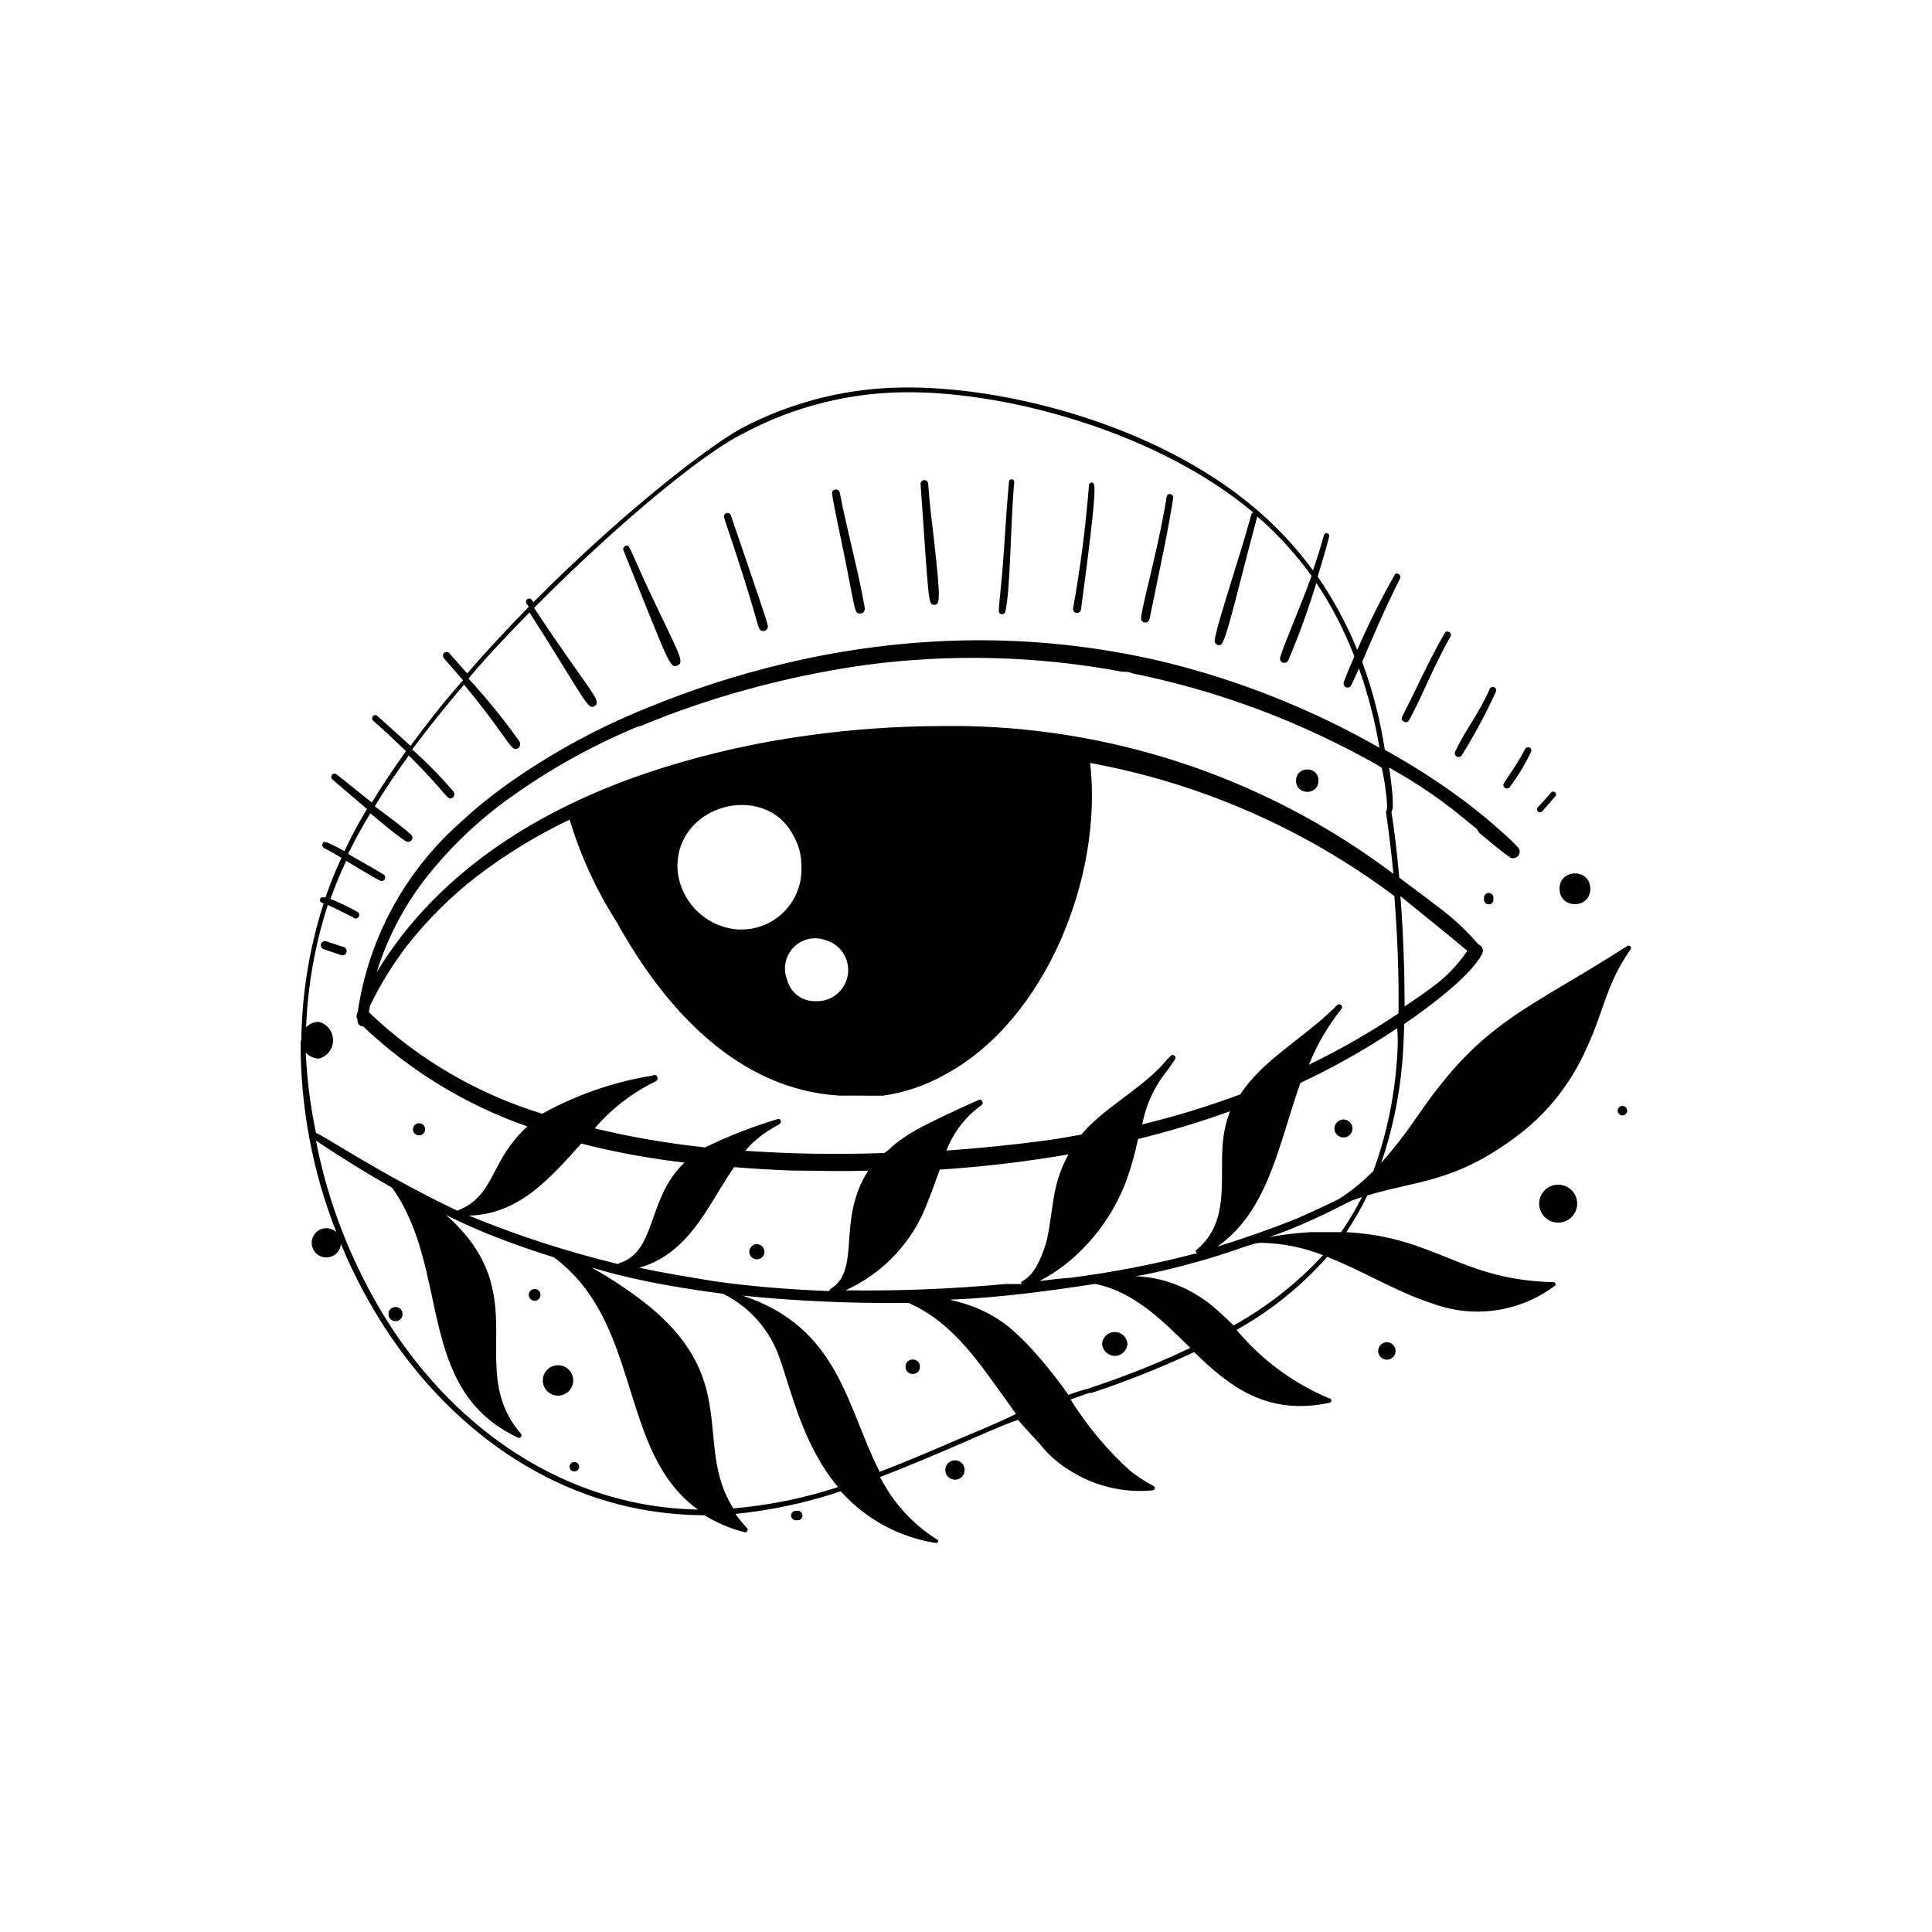 <?xml version="1.0" encoding="UTF-8"?>
<!-- Uploaded to: ICON Repo, www.svgrepo.com, Generator: ICON Repo Mixer Tools -->
<svg fill="#000000" width="800px" height="800px" version="1.1" viewBox="144 144 512 512" xmlns="http://www.w3.org/2000/svg">
 <g>
  <path d="m391.59 304.27c1.512 0 1.715-1.059 0-16.574-0.605-5.039-1.258-10.328-1.613-15.469 0-0.555-0.449-1.004-1.008-1.004-0.555 0-1.008 0.449-1.008 1.004 2.219 31.488 1.965 32.043 3.629 32.043z"/>
  <path d="m371.99 306.59c0.344-0.016 0.664-0.168 0.895-0.422 0.227-0.258 0.34-0.598 0.312-0.941-1.512-8.969-5.039-22.016-6.648-30.684v0.004c-0.082-0.391-0.371-0.699-0.754-0.805-0.383-0.109-0.793 0.008-1.062 0.301-0.402 0.504-0.656-0.555 2.871 16.426 3.125 15.262 2.723 16.219 4.387 16.121z"/>
  <path d="m345.74 311.12c0.309 0.137 0.656 0.145 0.969 0.02 0.312-0.121 0.562-0.363 0.695-0.672 0.301-0.754 0.352-0.352-9.672-29.773l-0.004-0.004c-0.055-0.27-0.227-0.504-0.469-0.637-0.242-0.137-0.527-0.16-0.789-0.066-0.488 0.207-0.73 0.758-0.555 1.258 9.723 28.82 8.664 29.324 9.824 29.875z"/>
  <path d="m323.47 320.4c2.066-0.805 0.504-3.074-5.894-16.574-7.203-15.113-6.602-15.77-7.859-15.113v-0.004c-0.215 0.078-0.387 0.242-0.48 0.449-0.098 0.207-0.105 0.445-0.023 0.66 11.84 29.27 12.191 31.387 14.258 30.582z"/>
  <path d="m235.05 394.96-4.637-1.512h0.004c-0.586-0.164-1.191 0.176-1.363 0.754-0.133 0.582 0.191 1.172 0.758 1.363l4.637 1.562-0.004-0.004c0.602 0.168 1.219-0.18 1.387-0.777 0.168-0.602-0.184-1.219-0.781-1.387z"/>
  <path d="m409.27 306.74c0.484 0.137 0.992-0.129 1.156-0.602 1.41-6.449 1.309-22.922 2.367-34.41h0.004c0-0.391-0.316-0.707-0.707-0.707s-0.707 0.316-0.707 0.707c-0.754 8.012-1.008 14.609-1.762 23.73-0.906 10.578-1.359 10.879-0.352 11.281z"/>
  <path d="m429.37 306.44c0.566 0.027 1.055-0.395 1.109-0.957 4.586-33.957 3.777-33.555 2.871-33.605-0.188-0.012-0.371 0.047-0.516 0.172-0.141 0.121-0.227 0.297-0.242 0.484-0.859 10.996-2.273 21.941-4.231 32.797-0.016 0.281 0.086 0.555 0.273 0.766 0.188 0.207 0.453 0.332 0.734 0.344z"/>
  <path d="m448.62 308.15c3.578-17.434 5.039-24.031 6.297-32.293 0.016-0.352-0.176-0.68-0.488-0.844-0.316-0.16-0.695-0.129-0.973 0.09-0.172 0.176-0.277 0.406-0.301 0.652-2.316 14.609-7.305 31.285-6.699 32.547h-0.004c0.199 0.441 0.652 0.711 1.137 0.676 0.48-0.031 0.895-0.363 1.031-0.828z"/>
  <path d="m515.88 335.11c0.18 0.18 0.426 0.281 0.68 0.281 0.254 0 0.5-0.102 0.68-0.281 2.519-4.031 6.902-15.113 11.133-22.371 0.605-1.16-1.008-1.863-1.461-1.008-2.973 5.039-5.996 11.387-8.664 16.879-2.668 5.492-3.324 5.894-2.367 6.5z"/>
  <path d="m531.34 344.23c3.406-5.453 6.453-11.125 9.121-16.977 0.168-0.473-0.082-0.992-0.555-1.16-0.473-0.168-0.992 0.082-1.16 0.555-2.82 6.551-6.699 11.184-9.168 16.676-0.141 0.465 0.07 0.965 0.504 1.188 0.434 0.223 0.965 0.105 1.258-0.281z"/>
  <path d="m544.24 352.39c2.144-2.883 4-5.973 5.543-9.219 0.129-0.336 0.035-0.715-0.234-0.949-0.273-0.234-0.66-0.277-0.977-0.109-0.707 0.352 0 0.605-5.894 9.219v0.004c-0.195 0.203-0.289 0.48-0.262 0.762 0.031 0.281 0.184 0.535 0.414 0.695 0.234 0.156 0.527 0.203 0.801 0.125 0.27-0.074 0.492-0.27 0.609-0.527z"/>
  <path d="m552.05 359.29c0.504 0 0.453 0 4.18-4.332h0.004c0.176-0.258 0.172-0.598-0.004-0.855-0.18-0.258-0.5-0.379-0.805-0.301-0.402 0 0 0-3.828 4.082v-0.004c-0.242 0.211-0.336 0.551-0.238 0.855 0.102 0.309 0.371 0.527 0.691 0.555z"/>
  <path d="m565.45 379.54c0 5.441-8.16 5.441-8.16 0 0-5.441 8.16-5.441 8.16 0"/>
  <path d="m556.93 457.94c-2.035 0-3.875 1.227-4.652 3.109-0.781 1.883-0.348 4.051 1.09 5.492 1.441 1.438 3.609 1.871 5.492 1.09 1.883-0.781 3.109-2.617 3.109-4.652 0-1.34-0.531-2.621-1.477-3.562-0.941-0.945-2.227-1.477-3.562-1.477z"/>
  <path d="m291.88 505.8c-1.633 0-3.102 0.984-3.727 2.488-0.621 1.508-0.277 3.242 0.875 4.394 1.152 1.152 2.887 1.496 4.391 0.871 1.508-0.621 2.488-2.09 2.488-3.723 0-2.227-1.805-4.031-4.027-4.031z"/>
  <path d="m439.45 503.33c1.848-0.027 3.328-1.527 3.328-3.375-0.211-1.691-1.648-2.961-3.352-2.961-1.707 0-3.144 1.27-3.352 2.961 0.027 1.855 1.523 3.352 3.375 3.375z"/>
  <path d="m397.08 530.99c-1.039 0-1.977 0.625-2.375 1.586-0.398 0.961-0.18 2.066 0.555 2.801 0.738 0.734 1.84 0.953 2.801 0.559 0.961-0.398 1.586-1.336 1.586-2.375 0-0.68-0.27-1.336-0.75-1.816-0.484-0.484-1.137-0.754-1.816-0.754z"/>
  <path d="m511.54 499.7c-1.27 0.027-2.293 1.047-2.32 2.316 0 1.281 1.039 2.316 2.32 2.316 1.277 0 2.316-1.035 2.316-2.316-0.027-1.27-1.047-2.289-2.316-2.316z"/>
  <path d="m493.41 350.88c0 3.961-5.945 3.961-5.945 0 0-3.965 5.945-3.965 5.945 0"/>
  <path d="m500.05 440.66c-1.324 0.027-2.391 1.094-2.418 2.418 0.027 1.316 1.102 2.367 2.418 2.367 1.309 0 2.367-1.059 2.367-2.367 0-1.316-1.051-2.391-2.367-2.418z"/>
  <path d="m344.58 473.71c-1.102 0.023-1.988 0.914-2.016 2.016 0 1.113 0.902 2.012 2.016 2.012s2.016-0.898 2.016-2.012c-0.027-1.102-0.914-1.992-2.016-2.016z"/>
  <path d="m387.8 506.2c0 2.551-3.828 2.551-3.828 0 0-2.555 3.828-2.555 3.828 0"/>
  <path d="m355.16 544.39c-0.371-0.074-0.754 0.02-1.047 0.258-0.293 0.238-0.465 0.598-0.465 0.977s0.172 0.734 0.465 0.977c0.293 0.238 0.676 0.332 1.047 0.258 0.371 0.074 0.754-0.02 1.047-0.258 0.293-0.242 0.461-0.598 0.461-0.977s-0.168-0.738-0.461-0.977c-0.293-0.238-0.676-0.332-1.047-0.258z"/>
  <path d="m294.95 532.7c0 0.695 0.566 1.258 1.262 1.258 0.695 0 1.258-0.562 1.258-1.258s-0.562-1.262-1.258-1.262c-0.695 0-1.262 0.566-1.262 1.262z"/>
  <path d="m284.12 487.16c0 0.863 0.699 1.562 1.562 1.562 0.863 0 1.562-0.699 1.562-1.562 0-0.859-0.699-1.559-1.562-1.559-0.863 0-1.562 0.699-1.562 1.559z"/>
  <path d="m250.67 492.25c0 2.484-3.727 2.484-3.727 0s3.727-2.484 3.727 0"/>
  <path d="m255 444.89c0.656 0.023 1.258-0.359 1.523-0.957 0.266-0.602 0.141-1.305-0.316-1.773-0.457-0.473-1.156-0.621-1.762-0.375-0.609 0.246-1.008 0.84-1.008 1.496 0 0.871 0.691 1.582 1.562 1.609z"/>
  <path d="m572.7 438.34c0 0.695 0.566 1.258 1.262 1.258 0.695 0 1.258-0.562 1.258-1.258 0-0.695-0.562-1.262-1.258-1.262-0.695 0-1.262 0.566-1.262 1.262z"/>
  <path d="m537.29 382.16c-0.074 0.371 0.02 0.754 0.262 1.047 0.238 0.293 0.598 0.461 0.973 0.461 0.379 0 0.738-0.168 0.977-0.461 0.238-0.293 0.336-0.676 0.258-1.047 0.078-0.371-0.02-0.754-0.258-1.047-0.238-0.293-0.598-0.465-0.977-0.465-0.375 0-0.734 0.172-0.973 0.465-0.242 0.293-0.336 0.676-0.262 1.047z"/>
  <path d="m575.73 394.61h-0.352c-26.5 17.078-38.188 19.598-55.418 44.738l-0.504 0.707v-0.004c-2.883 4.242-6.027 8.297-9.422 12.141 2.898-8.477 4.758-17.273 5.543-26.195 0.301-3.273 0.453-6.902 0.555-10.629 6.801-4.637 17.48-12.645 20.605-18.488l-0.004-0.004c0.273-0.465 0.324-1.027 0.137-1.535-0.184-0.504-0.586-0.902-1.094-1.086-3.223-3.769-6.875-7.152-10.879-10.074-3.375-2.672-6.75-5.039-10.078-7.609-0.555-6.297-1.258-12.242-2.066-17.332v0.004c0.289-0.668 0.41-1.395 0.355-2.117 0-3.324-0.555-6.551-0.957-9.723 1.965 1.16 3.93 2.266 5.945 3.527l-0.004-0.004c3.637 2.25 7.152 4.688 10.531 7.309l-0.402-0.352 7.152 5.793 0.656 1.055 2.316 1.914 1.512 1.258c1.359 1.109 2.769 2.266 4.281 3.273v0.004c0.23 0.18 0.516 0.27 0.809 0.254 0.469 0 0.918-0.18 1.258-0.504 0.336-0.324 0.527-0.77 0.527-1.234 0-0.465-0.191-0.914-0.527-1.234-1.426-1.516-2.938-2.949-4.535-4.285l-0.301-0.301c-5.223-4.629-10.762-8.887-16.574-12.746-3.324-2.266-7.004-4.535-11.637-7.203-0.707-0.453-1.41-0.805-2.168-1.211-1.215-7.957-3.223-15.77-5.996-23.324 2.469-5.691 5.691-13.504 10.078-22.168 0.113-0.363 0.004-0.754-0.281-1.008-0.281-0.25-0.688-0.309-1.031-0.152-3.715 6.535-7.078 13.262-10.074 20.152-2.785-6.824-6.301-13.328-10.48-19.398 1.109-3.727 2.215-7.356 3.023-10.578 0.125-0.375-0.078-0.781-0.453-0.906s-0.781 0.078-0.906 0.453c-0.855 3.125-1.863 6.297-2.922 9.371-3.652-4.996-7.789-9.617-12.344-13.805-25.797-23.832-67.211-34.664-94.719-34.664-15.516-0.121-30.824 3.617-44.535 10.883-9.117 5.039-32.094 22.922-55.016 46.047l-0.301-0.453-0.004 0.004c-0.094-0.246-0.297-0.434-0.551-0.512-0.25-0.074-0.523-0.031-0.738 0.121-0.215 0.152-0.348 0.395-0.363 0.656-0.012 0.262 0.094 0.516 0.293 0.691l0.453 0.707c-5.543 5.644-11.035 11.539-16.324 17.633l-4.734-5.391v-0.004c-0.391-0.383-1.02-0.383-1.41 0-0.352 0.387-0.352 0.977 0 1.363 1.863 2.117 3.477 4.031 5.039 5.844-5.039 5.691-9.574 11.488-13.906 17.383-2.922-2.719-5.996-5.391-8.766-7.91v-0.004c-0.152-0.156-0.363-0.246-0.578-0.246-0.219 0-0.43 0.09-0.582 0.246-0.332 0.336-0.332 0.875 0 1.211 3.527 3.125 6.348 5.793 8.715 8.113-3.223 4.535-6.297 9.07-9.02 13.602-2.973-2.266-6.195-5.039-9.32-7.406h0.004c-0.336-0.332-0.875-0.332-1.211 0-0.312 0.359-0.312 0.898 0 1.258l9.219 7.859c-1.965 3.324-3.828 6.648-5.441 10.078h0.004c-0.191 0.359-0.359 0.73-0.504 1.109-5.594-3.074-5.492-2.57-5.793-2.066h-0.004c-0.211 0.422-0.082 0.934 0.305 1.207 1.613 0.805 3.125 1.715 4.684 2.621-1.609 3.41-3.019 6.906-4.231 10.48h-1.059c-0.184 0.094-0.324 0.262-0.379 0.461-0.059 0.203-0.031 0.418 0.078 0.594 0 0 0 0.301 0.855 0.555-3.668 11.41-5.652 23.289-5.894 35.27-0.027 0.266-0.027 0.535 0 0.805-0.086 0.211-0.152 0.43-0.203 0.656-0.062 17.242 3.152 34.34 9.473 50.379-0.707-0.672-1.645-1.051-2.621-1.059-1.543-0.016-2.949 0.891-3.578 2.301-0.633 1.41-0.363 3.059 0.68 4.199 1.043 1.141 2.664 1.551 4.125 1.047 1.461-0.5 2.484-1.824 2.606-3.363 0.941 2.316 1.949 4.586 3.023 6.801 15.871 33.152 42.621 56.074 73.504 62.926 6.504 1.422 13.141 2.148 19.801 2.168 3.281 2.016 6.848 3.527 10.578 4.481 0.555 0.301 1.16-0.504 0.754-1.008h0.004c-1.121-1.211-2.164-2.488-3.125-3.828 9.5-0.941 18.863-2.953 27.91-5.996 6.566 7.34 15.465 12.18 25.191 13.707 0.605 0 0.855-0.707 0.352-0.906v-0.004c-6.449-4.047-11.676-9.777-15.113-16.574 7.055-2.719 14.008-5.644 20.859-8.613 6.852-2.973 11.336-5.039 15.719-6.551l1.008 1.211 1.309 1.461 3.477 3.777c2.141 2.723 4.754 5.043 7.707 6.852 6.57 4.246 14.383 6.148 22.168 5.391 0.262-0.012 0.484-0.191 0.551-0.445 0.07-0.25-0.031-0.52-0.25-0.664-2.242-1.168-4.371-2.551-6.348-4.129-6.082-5.527-11.371-11.867-15.719-18.844 2.621-0.957 4.383-1.512 5.039-1.762h0.605c9.234-3.074 18.281-6.676 27.105-10.785 9.219 8.918 19.043 16.93 35.77 13.453 0.332 0 0.605-0.27 0.605-0.605 0-0.332-0.273-0.602-0.605-0.602-9.512-3.996-17.926-10.215-24.535-18.141 9.043-5.043 17.168-11.586 24.031-19.344 9.523 3.727 18.34 9.27 27.711 12.293 11.004 4.156 23.371 2.367 32.746-4.738 0.094-0.137 0.094-0.316 0-0.453-0.043-0.219-0.23-0.383-0.453-0.402-24.738-0.555-31.137-11.988-54.965-13.25 2.098-3.098 3.969-6.348 5.59-9.723 12.746-3.93 22.773-3.324 38.793-15.113 5.727-4.106 10.645-9.227 14.512-15.117 1.949-2.953 3.633-6.07 5.039-9.32 4.383-9.574 5.039-16.625 11.488-25.797l-0.004 0.004c0.082-0.172 0.078-0.375-0.012-0.543-0.09-0.168-0.254-0.285-0.441-0.312zm-61.613 31.387c-0.766 9.672-2.832 19.195-6.148 28.312-2.766 2.824-5.84 5.324-9.168 7.457-5.594 2.769-9.672 4.484-10.832 5.039-7.254 2.922-14.461 5.441-21.363 7.559 13.551-9.473 16.223-27.055 22.016-43.379 8.449-3.957 16.598-8.52 24.387-13.656l1.258-0.855c0.305 3.227 0.102 6.5-0.148 9.523zm-52.648 50.027c-11.113 2.941-22.406 5.144-33.809 6.602l-3.477 0.301-4.684 0.555c4.543-2.383 8.648-5.516 12.141-9.27 4.731-4.981 8.41-10.855 10.832-17.281 1.309-3.617 2.352-7.32 3.125-11.086 8.254-2.016 16.395-4.469 24.383-7.356-1.086 2.844-1.746 5.832-1.965 8.867-0.754 9.473 1.812 20.555-6.801 27.762-0.25 0.07-0.398 0.328-0.328 0.578 0.07 0.25 0.328 0.398 0.582 0.328zm-46.703 8.262h-2.168-2.266c-14.051 1.309-28.16 1.863-42.27 1.664 10.184-4.598 18.07-13.121 21.863-23.629 1.109-2.719 2.066-5.543 3.125-8.363 11.434-0.734 22.816-2.082 34.105-4.031-1.801 3.285-3.062 6.84-3.727 10.531-0.805 4.332-1.109 8.414-2.117 12.645-3.477 11.688-7.555 9.723-6.547 11.184zm-50.684 1.359c-0.199 0.086-0.32 0.289-0.305 0.504-10.629-0.402-20.859-1.258-30.23-2.57-6.144-1.008-14.207-2.316-20.152-3.629l0.004 0.004c3.473-0.965 6.691-2.684 9.422-5.039 6.852-5.691 10.629-14.258 15.719-21.613 5.039 0.402 10.078 0.707 15.113 0.906 6.801 0 13.602 0.301 20.453 0-8.562 13.25-1.66 26.402-10.125 31.438zm-112-91.289c5.309-6.731 11.414-12.789 18.188-18.035 7.68-5.887 15.953-10.953 24.688-15.113 2.879 9.562 7.066 18.688 12.445 27.102 13.098 23.68 32.547 44.535 59.246 46.047h6.398l1.766 0.004h3.223c5.664-0.809 11.129-2.652 16.125-5.441 26.902-14.258 42.168-52.547 38.742-82.727 29.234 5.367 56.824 17.438 80.609 35.266 0.805 10.078 1.258 21.059 1.109 31.086h-0.004c-7.578 5.086-15.508 9.629-23.727 13.602 2.117-5.297 5.004-10.254 8.562-14.711 0.293-0.305 0.281-0.789-0.023-1.082-0.305-0.293-0.793-0.281-1.082 0.027-0.281 0.223-0.531 0.477-0.758 0.754-8.664 8.414-18.992 13.805-24.887 22.871-8.496 3.18-17.18 5.836-25.996 7.961 1.004-5.293 3.324-10.246 6.75-14.406l1.965-2.875c0.164-0.301 0.105-0.672-0.141-0.91-0.25-0.234-0.625-0.273-0.918-0.098-2.117 2.117-1.863 2.066-2.719 2.973-6.852 7.004-15.113 11.035-21.109 18.035-3.125 0.555-6.297 1.16-9.473 1.562-8.312 1.109-17.129 2.016-26.25 2.672 1.855-4.828 5.078-9.012 9.27-12.039 0.855-0.504 0-1.863-0.754-1.359-3.629 1.562-14.461 6.551-17.887 8.715l-0.754 0.453c-0.957 0.605-0.906 0.656-1.812 1.258-3.68 2.57-3.981 3.828-5.039 3.629-12.113 0.426-24.234 0.223-36.324-0.605 0.562-0.691 1.168-1.348 1.812-1.965 5.441-5.039 8.16-4.734 7.559-5.996-0.039-0.195-0.168-0.355-0.352-0.438-0.18-0.082-0.387-0.066-0.559 0.035-6.551 1.973-12.938 4.465-19.094 7.457-9.859-1.023-19.637-2.707-29.27-5.039 4.465-5.207 9.953-9.445 16.121-12.445 0.285-0.121 0.492-0.379 0.543-0.684 0.051-0.309-0.059-0.617-0.293-0.828-0.555-0.453-0.906 0-1.211 0h0.004c-10.199 1.66-20.031 5.07-29.07 10.078-17.211-5.246-32.949-14.461-45.949-26.902l0.301-1.715h0.004c2.793-5.754 6.172-11.207 10.074-16.273zm104.29-20.859v0.004c0.305 5.293-2.047 10.391-6.273 13.594-4.227 3.207-9.77 4.094-14.785 2.375-3.156-1.062-5.938-3.008-8.02-5.609-2.082-2.598-3.371-5.738-3.719-9.051-1.211-17.582 23.125-24.031 30.684-9.371 1.422 2.445 2.152 5.231 2.113 8.062zm6.297 19.598 0.004 0.004c4.094 1.105 6.684 5.133 5.996 9.316-0.691 4.184-4.434 7.168-8.668 6.906-3.492 0.055-6.562-2.305-7.406-5.695-1.16-2.914-0.516-6.234 1.656-8.504 2.168-2.266 5.457-3.055 8.422-2.023zm-64.637 53.961c8.996 2.293 18.137 3.977 27.355 5.039-1.207 1.172-2.301 2.453-3.273 3.828-6.195 8.969-5.34 20.152-13.906 22.773-0.156 0.043-0.285 0.152-0.352 0.301-13.508-3.262-26.75-7.555-39.598-12.848 13.25-0.352 21.41-9.773 29.773-19.094zm234.82-51.086c-2.543 3.769-5.731 7.059-9.418 9.723-2.367 1.812-5.039 3.527-7.203 5.039 0-9.473-0.352-19.648-1.109-29.27 5.793 4.785 11.738 9.469 17.73 14.508zm-21.262-38.492h0.004c0.051 0.59-0.055 1.18-0.305 1.715 0.754 5.039 1.41 10.43 1.965 16.375v-0.004c-32.691-24.645-72.324-38.344-113.25-39.145h-7.055c-11.613 0.047-23.211 0.871-34.711 2.469-13.066 1.762-25.961 4.629-38.543 8.566-30.531 9.57-59.047 26.449-75.875 54.207 2.832-9.129 7.305-17.664 13.199-25.191 5.606-7.086 12.07-13.449 19.246-18.941 11.387-8.555 23.812-15.633 36.98-21.059h0.352c9.109-3.797 18.449-7.008 27.961-9.625 10.508-2.918 21.195-5.141 31.992-6.648 22.559-2.981 45.449-2.371 67.812 1.812 0.906 0 1.863 0 2.769 0.453h0.004c14.281 2.887 28.238 7.191 41.664 12.848 7.332 3.102 14.496 6.582 21.461 10.43 0.957 0.504 1.965 1.16 2.922 1.715 0.656 2.922 1.211 6.445 1.414 10.023zm-286.57 65.496h0.004c0.922 0.969 2.188 1.527 3.523 1.562 2.195-0.598 3.719-2.59 3.719-4.863s-1.523-4.266-3.719-4.863c-1.285-0.012-2.523 0.496-3.426 1.414 0.426-11.012 2.359-21.91 5.746-32.395 1.008 0.453 2.469 1.16 5.039 2.418 2.57 1.258 2.066 1.258 2.57 1.16l-0.004-0.004c0.383-0.09 0.672-0.406 0.727-0.797 0.055-0.387-0.133-0.77-0.473-0.965-2.32-1.273-4.711-2.418-7.156-3.426 1.223-3.43 2.617-6.793 4.184-10.078 2.418 1.461 4.785 2.922 7.004 4.18 2.215 1.258 2.215 1.211 2.672 1.109l-0.004 0.004c0.391-0.133 0.652-0.5 0.652-0.91 0-0.41-0.262-0.773-0.652-0.906l-1.664-1.008-7.457-4.281c0-0.352 0.301-0.754 0.504-1.16 1.562-3.176 3.375-6.398 5.34-9.621 3.176 2.672 5.644 4.684 8.012 6.449 0.805 0.555 1.512 1.16 2.066 1.109 0.477-0.016 0.895-0.332 1.031-0.793 0.137-0.457-0.035-0.949-0.426-1.223-1.461-1.359-5.039-4.082-9.523-7.406 2.719-4.484 5.742-8.969 9.02-13.453 10.73 10.578 10.078 12.191 11.738 11.082v0.004c0.441-0.469 0.441-1.199 0-1.664-3.356-3.918-6.977-7.606-10.832-11.035 4.281-5.742 8.918-11.539 13.754-17.18 12.445 15.113 12.445 18.238 14.461 16.727 0.531-0.547 0.531-1.418 0-1.965-4.09-5.731-8.531-11.199-13.301-16.371 5.039-6.047 10.68-11.891 16.172-17.531 15.113 23.73 15.469 26.148 17.383 24.738 1.914-1.41-1.965-4.383-16.172-25.945 22.617-22.777 45.039-41.117 55.316-46.152 13.539-7.262 28.672-11.035 44.031-10.984 27.156 0 66.504 10.984 91.289 31.891h0.004c-0.273 0.035-0.496 0.238-0.555 0.504-3.375 12.395-9.117 28.867-9.723 33.402-0.023 0.41 0.172 0.801 0.512 1.031 0.344 0.227 0.781 0.258 1.148 0.078 1.359-0.707 4.434-14.559 9.621-33.957l1.715 1.461c4.703 4.312 8.957 9.09 12.695 14.258-3.324 9.117-7.004 17.332-8.363 21.664-0.109 0.566 0.211 1.129 0.758 1.316 0.543 0.191 1.145-0.051 1.41-0.562 2.856-6.711 5.348-13.57 7.457-20.555 4.074 6.102 7.453 12.645 10.074 19.496-1.309 2.922-2.316 5.441-2.82 6.801v0.004c-0.129 0.461 0.031 0.957 0.402 1.258 0.504 0.324 1.172 0.191 1.512-0.301 0.605-1.211 1.309-2.769 2.117-4.586 2.426 6.828 4.246 13.859 5.441 21.008-17.91-10.207-37.156-17.871-57.184-22.77-16.996-4.035-34.426-5.945-51.891-5.695-16.504 0.27-32.93 2.367-48.973 6.246-12.277 2.93-24.305 6.82-35.973 11.641-12.195 4.894-23.82 11.109-34.66 18.539-5.344 3.617-10.395 7.641-15.113 12.043-14.629 13.023-24.191 30.793-27.004 50.18-0.375 0.602-0.375 1.359 0 1.965-0.078 0.426 0.043 0.867 0.324 1.199 0.285 0.332 0.699 0.52 1.137 0.512 12.477 11.809 27.309 20.84 43.527 26.5-1.68 1.523-3.199 3.211-4.535 5.039-5.34 7.305-5.691 14.055-14.055 17.281-20.152-9.574-36.527-20.605-37.434-20.605-1.477-7.039-2.387-14.18-2.719-21.363zm86.102 118.95c-30.48-6.75-56.93-29.422-72.344-62.172-5.086-10.637-8.797-21.875-11.035-33.453 6.953 4.637 13.602 8.715 20.152 12.445 15.668 21.867 5.996 53.453 33.402 66.25 0.504 0.301 1.258-0.453 0.754-1.059-15.113-17.434 4.281-36.777-19.852-57.938h0.004c5.773 2.863 11.715 5.387 17.785 7.559 3.578 1.309 7.203 2.519 10.781 3.629 23.578 17.48 16.926 51.59 38.188 66.855-6-0.102-11.977-0.809-17.836-2.117zm27.207 1.812c-10.984-17.48 3.023-34.812-25.191-55.82-18.641-13.855-19.297-6.449 22.469-1.059h0.004c7.156 3.539 12.602 9.801 15.113 17.383 3.074 8.715 6.144 22.871 15.367 33.855-9.004 2.945-18.32 4.84-27.762 5.641zm59.703-18.34c-6.902 2.973-13.855 5.945-20.906 8.664-8.816-17.23-10.68-38.238-36.324-46.703l-0.004 0.004c14.598 1.469 29.266 2.109 43.934 1.914 12.344 5.391 19.246 16.676 27.156 27.508h-0.004c0.418 0.664 0.871 1.305 1.363 1.914-4.336 2.219-9.473 4.234-15.215 6.703zm35.266-13.652c-2.082 0.523-4.137 1.164-6.148 1.914-3.332-4.754-7.004-9.27-10.98-13.5-0.906-0.906-1.812-1.812-2.922-2.82-1.293-1.246-2.695-2.375-4.184-3.375-15.113-10.078-27.859-1.512 25.191-9.723 10.48 2.215 17.785 9.723 25.191 16.977-8.559 4.051-17.359 7.566-26.352 10.527zm37.684-16.426c-1.512-1.512-3.176-3.023-5.039-4.684-14.863-12.695-29.926-6.047-14.309-9.773 18.391-4.281 23.477-7.508 26.5-7.508h0.004c5.641 0.105 11.219 1.215 16.473 3.277-6.883 7.473-14.93 13.785-23.828 18.691zm28.414-24.785h-8.262c-16.676 1.109-14.055 4.434 9.07-7.356l1.762-0.906 2.973-1.059c-1.613 3.242-3.465 6.356-5.543 9.32z"/>
 </g>
</svg>